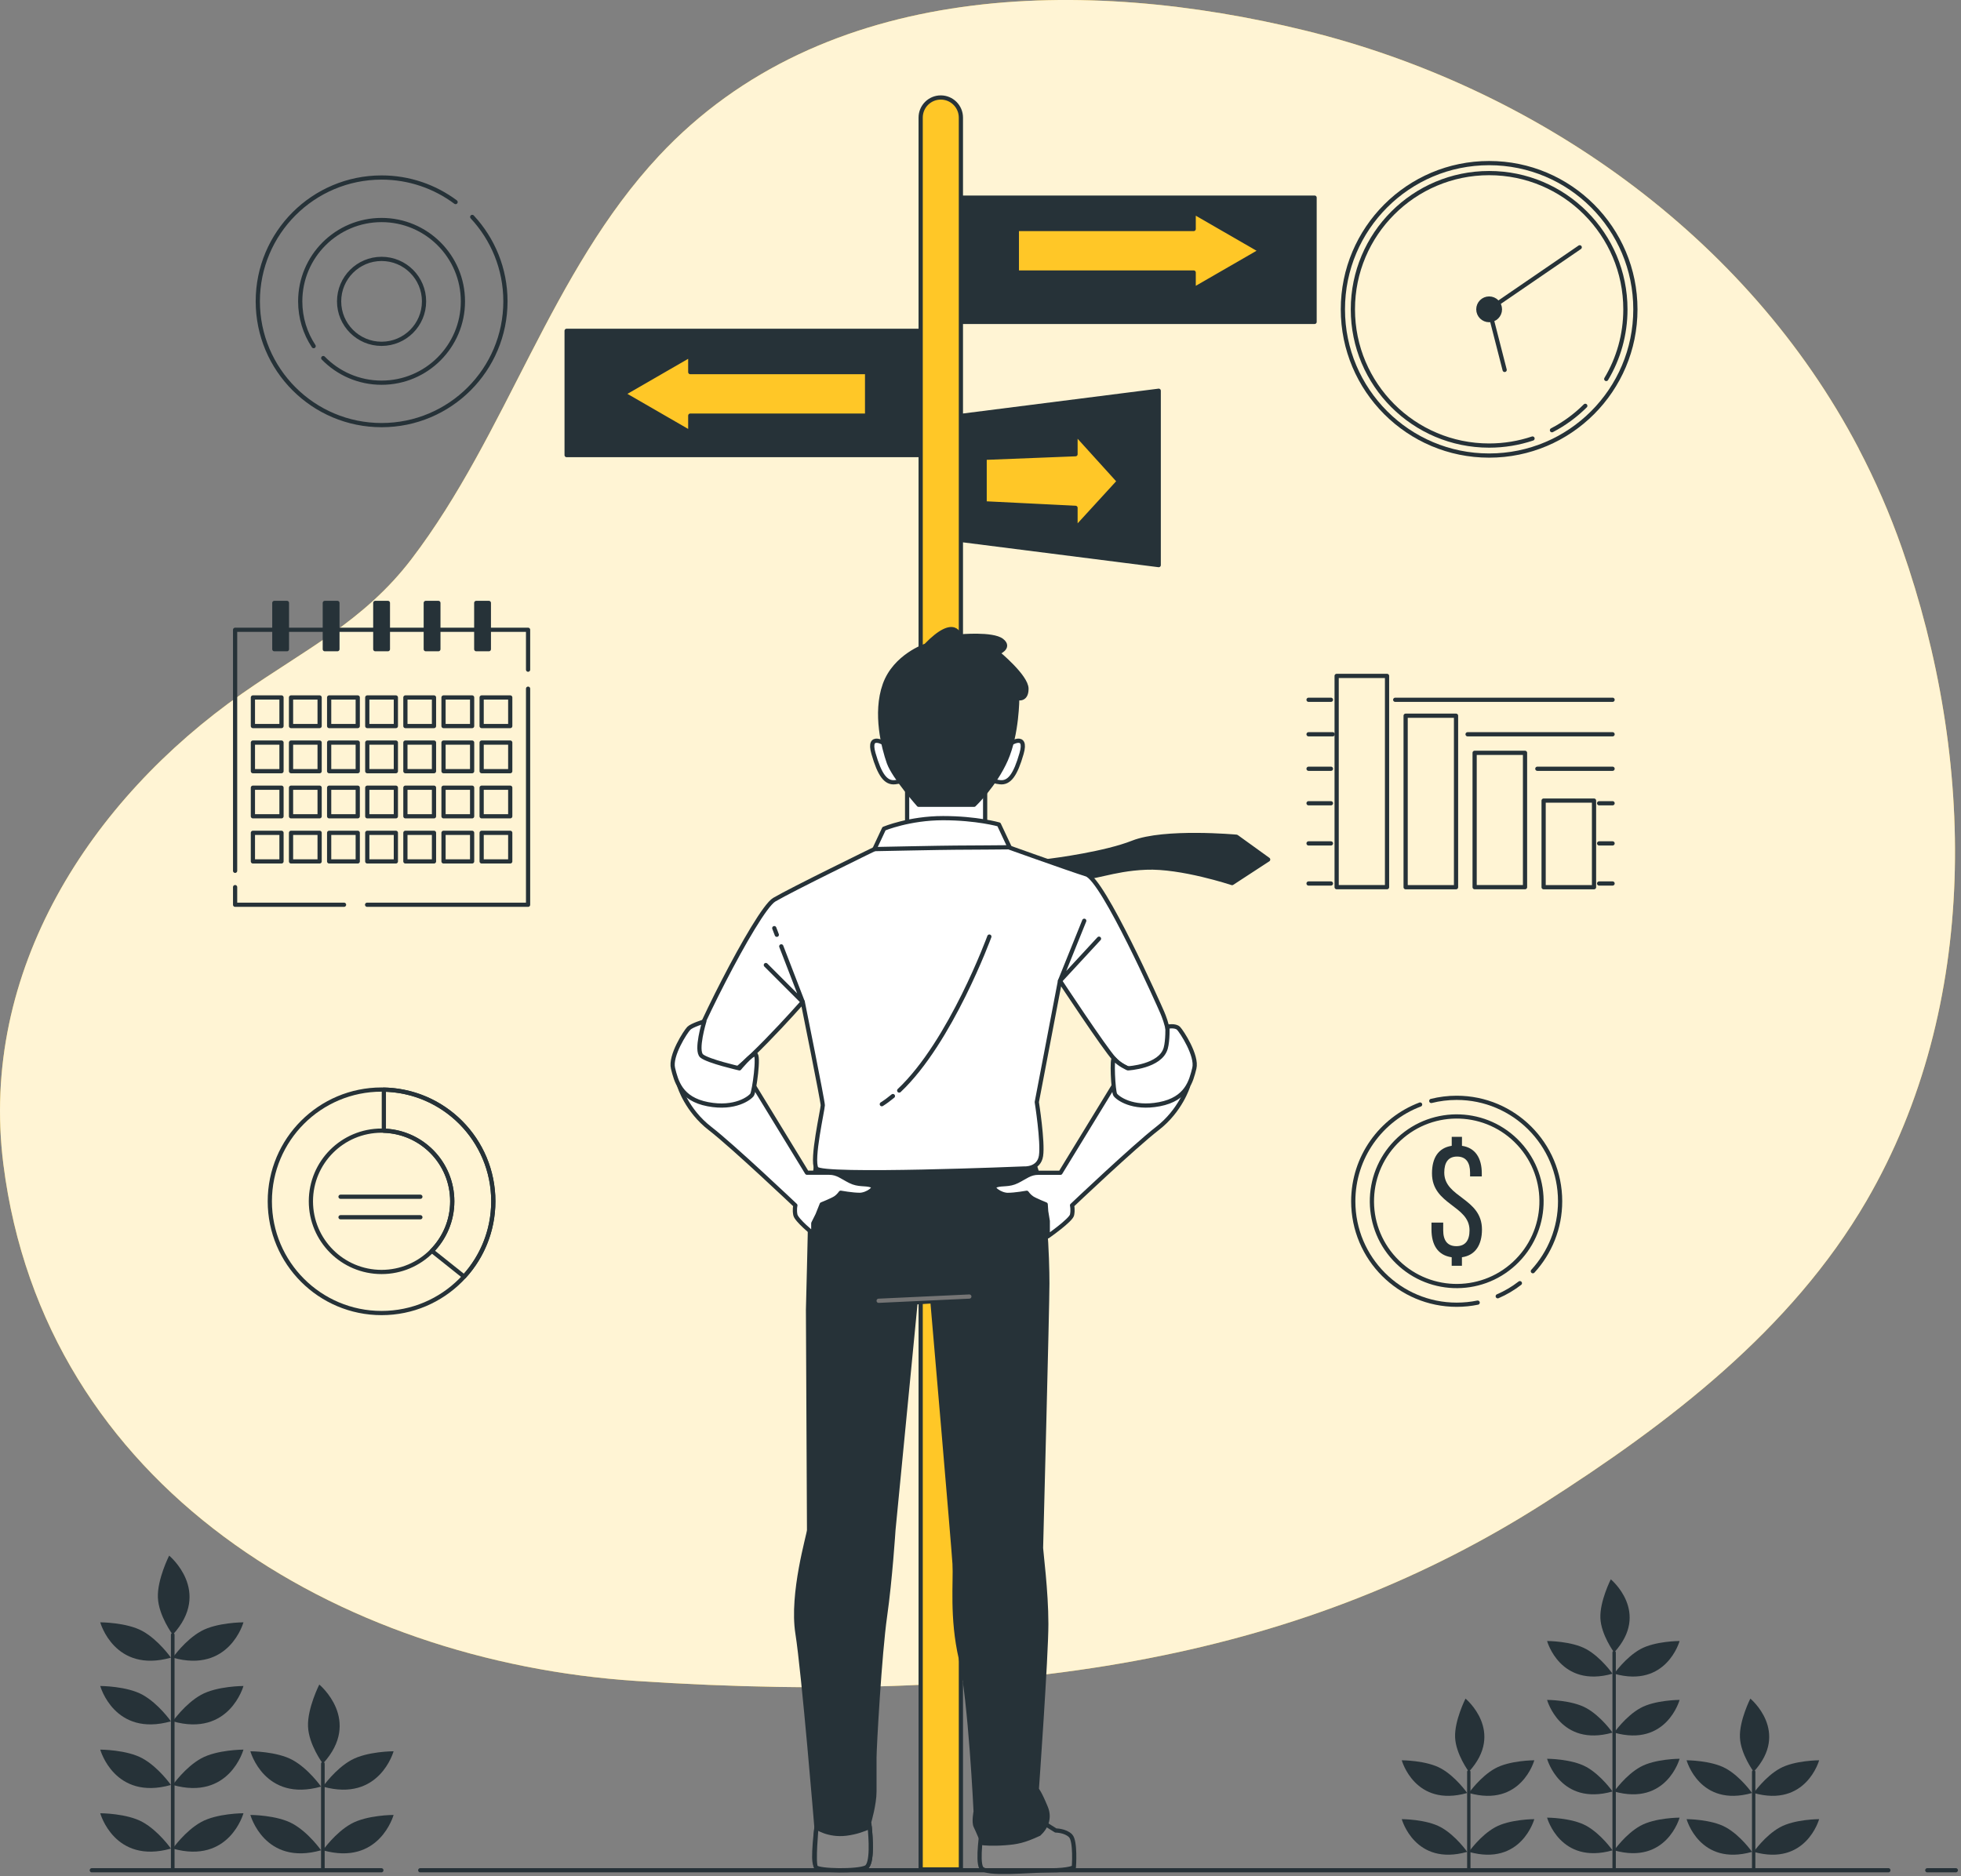 <svg width="465" height="445" viewBox="0 0 465 445" fill="none" xmlns="http://www.w3.org/2000/svg">
<rect x="0" y="0" width="465" height="445" fill="#808080" stroke="none"/>
<g clip-path="url(#clip0_329_1542)">
<path d="M440.74 106.38C414.2 55.68 363.81 20.55 309.48 7.24C257.65 -5.46 195.25 -4.83 156.24 36.98C130.55 64.51 120.26 102.84 97.59 132.57C86.32 147.35 72.22 154.11 57.45 164.45C21.47 189.67 -5 230.23 0.8 276.11C10.5 352.82 80.47 394.02 150.8 398.65C243.74 404.77 310.02 392.34 366.32 356.36C395.56 337.67 424.73 315.5 442.58 284.81C469.58 238.39 468.47 179.86 451 130.03C448.13 121.83 444.69 113.95 440.73 106.39L440.74 106.38Z" fill="#FFC727"/>
<path opacity="0.8" d="M440.74 106.38C414.2 55.68 363.81 20.55 309.48 7.24C257.65 -5.46 195.25 -4.83 156.24 36.98C130.55 64.51 120.26 102.84 97.59 132.57C86.32 147.35 72.22 154.11 57.45 164.45C21.47 189.67 -5 230.23 0.8 276.11C10.5 352.82 80.47 394.02 150.8 398.65C243.74 404.77 310.02 392.34 366.32 356.36C395.56 337.67 424.73 315.5 442.58 284.81C469.58 238.39 468.47 179.86 451 130.03C448.13 121.83 444.69 113.95 440.73 106.39L440.74 106.38Z" fill="white"/>
<path d="M227.861 443.35H218.311V27.89C218.311 25.25 220.451 23.12 223.081 23.12C225.721 23.12 227.851 25.26 227.851 27.89V443.35H227.861Z" fill="#FFC727" stroke="#263238" stroke-linecap="round" stroke-linejoin="round"/>
<path d="M218.05 78.46H134.36V107.93H218.05V78.46Z" fill="#263238" stroke="#263238" stroke-linecap="round" stroke-linejoin="round"/>
<path d="M311.72 46.87H228.03V76.34H311.72V46.87Z" fill="#263238" stroke="#263238" stroke-linecap="round" stroke-linejoin="round"/>
<path d="M228.03 128.08L274.76 134.02V92.67L228.03 98.61V128.08Z" fill="#263238" stroke="#263238" stroke-linecap="round" stroke-linejoin="round"/>
<path d="M265.34 114.14L255.03 102.76V107.72L233.48 108.57V119.37L255.03 120.44V125.4L265.34 114.14Z" fill="#FFC727" stroke="#263238" stroke-linecap="round" stroke-linejoin="round"/>
<path d="M298.96 59.47L283.05 50.29V54.31H241.12V64.63H283.05V68.65L298.96 59.47Z" fill="#FFC727" stroke="#263238" stroke-linecap="round" stroke-linejoin="round"/>
<path d="M147.78 93.41L163.68 84.23V88.25H205.61V98.57H163.68V102.59L147.78 93.41Z" fill="#FFC727" stroke="#263238" stroke-linecap="round" stroke-linejoin="round"/>
<path d="M353.11 108.04C372.263 108.04 387.79 92.513 387.79 73.36C387.79 54.207 372.263 38.68 353.11 38.68C333.956 38.68 318.43 54.207 318.43 73.36C318.43 92.513 333.956 108.04 353.11 108.04Z" stroke="#263238" stroke-linecap="round" stroke-linejoin="round"/>
<path d="M375.91 96.25C373.6 98.55 370.94 100.51 368.01 102.03" stroke="#263238" stroke-linecap="round" stroke-linejoin="round"/>
<path d="M363.4 104C360.17 105.08 356.71 105.67 353.11 105.67C335.26 105.67 320.8 91.2 320.8 73.36C320.8 55.52 335.27 41.05 353.11 41.05C370.95 41.05 385.42 55.52 385.42 73.36C385.42 79.4 383.77 85.05 380.88 89.88" stroke="#263238" stroke-linecap="round" stroke-linejoin="round"/>
<path d="M353.11 75.92C354.524 75.92 355.67 74.774 355.67 73.36C355.67 71.946 354.524 70.8 353.11 70.8C351.696 70.8 350.55 71.946 350.55 73.36C350.55 74.774 351.696 75.92 353.11 75.92Z" fill="#263238" stroke="#263238" stroke-linecap="round" stroke-linejoin="round"/>
<path d="M356.789 87.73L353.109 73.36L374.589 58.65" stroke="#263238" stroke-linecap="round" stroke-linejoin="round"/>
<path d="M125.22 163.33V214.57H87.05" stroke="#263238" stroke-linecap="round" stroke-linejoin="round"/>
<path d="M55.75 206.52V149.36H125.22V158.82" stroke="#263238" stroke-linecap="round" stroke-linejoin="round"/>
<path d="M81.58 214.57H55.75V210.39" stroke="#263238" stroke-linecap="round" stroke-linejoin="round"/>
<path d="M66.75 165.41H59.97V172.19H66.75V165.41Z" stroke="#263238" stroke-linecap="round" stroke-linejoin="round"/>
<path d="M75.79 165.41H69.01V172.19H75.79V165.41Z" stroke="#263238" stroke-linecap="round" stroke-linejoin="round"/>
<path d="M84.83 165.41H78.05V172.19H84.83V165.41Z" stroke="#263238" stroke-linecap="round" stroke-linejoin="round"/>
<path d="M93.87 165.41H87.09V172.19H93.87V165.41Z" stroke="#263238" stroke-linecap="round" stroke-linejoin="round"/>
<path d="M102.91 165.41H96.13V172.19H102.91V165.41Z" stroke="#263238" stroke-linecap="round" stroke-linejoin="round"/>
<path d="M111.95 165.41H105.17V172.19H111.95V165.41Z" stroke="#263238" stroke-linecap="round" stroke-linejoin="round"/>
<path d="M120.99 165.41H114.21V172.19H120.99V165.41Z" stroke="#263238" stroke-linecap="round" stroke-linejoin="round"/>
<path d="M66.75 176.11H59.97V182.89H66.75V176.11Z" stroke="#263238" stroke-linecap="round" stroke-linejoin="round"/>
<path d="M75.79 176.11H69.01V182.89H75.79V176.11Z" stroke="#263238" stroke-linecap="round" stroke-linejoin="round"/>
<path d="M84.83 176.11H78.05V182.89H84.83V176.11Z" stroke="#263238" stroke-linecap="round" stroke-linejoin="round"/>
<path d="M93.87 176.11H87.09V182.89H93.87V176.11Z" stroke="#263238" stroke-linecap="round" stroke-linejoin="round"/>
<path d="M102.91 176.11H96.13V182.89H102.91V176.11Z" stroke="#263238" stroke-linecap="round" stroke-linejoin="round"/>
<path d="M111.95 176.11H105.17V182.89H111.95V176.11Z" stroke="#263238" stroke-linecap="round" stroke-linejoin="round"/>
<path d="M120.99 176.11H114.21V182.89H120.99V176.11Z" stroke="#263238" stroke-linecap="round" stroke-linejoin="round"/>
<path d="M66.75 186.81H59.97V193.59H66.75V186.81Z" stroke="#263238" stroke-linecap="round" stroke-linejoin="round"/>
<path d="M75.79 186.81H69.01V193.59H75.79V186.81Z" stroke="#263238" stroke-linecap="round" stroke-linejoin="round"/>
<path d="M84.83 186.81H78.05V193.59H84.83V186.81Z" stroke="#263238" stroke-linecap="round" stroke-linejoin="round"/>
<path d="M93.87 186.81H87.09V193.59H93.87V186.81Z" stroke="#263238" stroke-linecap="round" stroke-linejoin="round"/>
<path d="M102.91 186.81H96.13V193.59H102.91V186.81Z" stroke="#263238" stroke-linecap="round" stroke-linejoin="round"/>
<path d="M111.95 186.81H105.17V193.59H111.95V186.81Z" stroke="#263238" stroke-linecap="round" stroke-linejoin="round"/>
<path d="M120.99 186.81H114.21V193.59H120.99V186.81Z" stroke="#263238" stroke-linecap="round" stroke-linejoin="round"/>
<path d="M66.75 197.51H59.97V204.29H66.75V197.51Z" stroke="#263238" stroke-linecap="round" stroke-linejoin="round"/>
<path d="M75.79 197.51H69.01V204.29H75.79V197.51Z" stroke="#263238" stroke-linecap="round" stroke-linejoin="round"/>
<path d="M84.83 197.51H78.05V204.29H84.83V197.51Z" stroke="#263238" stroke-linecap="round" stroke-linejoin="round"/>
<path d="M93.87 197.51H87.09V204.29H93.87V197.51Z" stroke="#263238" stroke-linecap="round" stroke-linejoin="round"/>
<path d="M102.91 197.51H96.13V204.29H102.91V197.51Z" stroke="#263238" stroke-linecap="round" stroke-linejoin="round"/>
<path d="M111.95 197.51H105.17V204.29H111.95V197.51Z" stroke="#263238" stroke-linecap="round" stroke-linejoin="round"/>
<path d="M120.99 197.51H114.21V204.29H120.99V197.51Z" stroke="#263238" stroke-linecap="round" stroke-linejoin="round"/>
<path d="M68.04 153.96H65.05V142.99H68.04V153.96ZM80.01 142.99H77.02V153.96H80.01V142.99ZM91.98 142.99H88.99V153.96H91.98V142.99ZM103.95 142.99H100.96V153.96H103.95V142.99ZM115.92 142.99H112.93V153.96H115.92V142.99Z" fill="#263238" stroke="#263238" stroke-linecap="round" stroke-linejoin="round"/>
<path d="M90.481 258.4C75.85 258.4 63.98 270.26 63.98 284.9C63.98 299.54 75.841 311.4 90.481 311.4C105.12 311.4 116.98 299.54 116.98 284.9C116.98 270.26 105.12 258.4 90.481 258.4ZM90.481 301.66C81.221 301.66 73.721 294.16 73.721 284.9C73.721 275.64 81.221 268.14 90.481 268.14C99.74 268.14 107.24 275.64 107.24 284.9C107.24 294.16 99.74 301.66 90.481 301.66Z" stroke="#263238" stroke-linecap="round" stroke-linejoin="round"/>
<path d="M91.02 258.42V268.17C100.031 268.46 107.241 275.83 107.241 284.9C107.241 289.49 105.391 293.64 102.411 296.67L110.051 302.76C114.351 298.05 116.971 291.78 116.971 284.9C116.971 270.45 105.401 258.71 91.02 258.42Z" stroke="#263238" stroke-linecap="round" stroke-linejoin="round"/>
<path d="M80.75 283.82H99.68" stroke="#263238" stroke-linecap="round" stroke-linejoin="round"/>
<path d="M80.75 288.68H99.68" stroke="#263238" stroke-linecap="round" stroke-linejoin="round"/>
<path d="M330.84 165.96H382.38" stroke="#263238" stroke-linecap="round" stroke-linejoin="round"/>
<path d="M310.29 165.96H315.6" stroke="#263238" stroke-linecap="round" stroke-linejoin="round"/>
<path d="M348 174.14H382.38" stroke="#263238" stroke-linecap="round" stroke-linejoin="round"/>
<path d="M310.29 174.14H316.02" stroke="#263238" stroke-linecap="round" stroke-linejoin="round"/>
<path d="M364.54 182.32H382.38" stroke="#263238" stroke-linecap="round" stroke-linejoin="round"/>
<path d="M310.29 182.32H315.6" stroke="#263238" stroke-linecap="round" stroke-linejoin="round"/>
<path d="M379.19 190.5H382.38" stroke="#263238" stroke-linecap="round" stroke-linejoin="round"/>
<path d="M310.29 190.5H315.6" stroke="#263238" stroke-linecap="round" stroke-linejoin="round"/>
<path d="M379.19 200.021H382.38" stroke="#263238" stroke-linecap="round" stroke-linejoin="round"/>
<path d="M310.29 200.021H315.6" stroke="#263238" stroke-linecap="round" stroke-linejoin="round"/>
<path d="M379.19 209.53H382.38" stroke="#263238" stroke-linecap="round" stroke-linejoin="round"/>
<path d="M310.29 209.53H315.6" stroke="#263238" stroke-linecap="round" stroke-linejoin="round"/>
<path d="M328.9 160.3H316.95V210.4H328.9V160.3Z" stroke="#263238" stroke-linecap="round" stroke-linejoin="round"/>
<path d="M345.26 169.74H333.31V210.41H345.26V169.74Z" stroke="#263238" stroke-linecap="round" stroke-linejoin="round"/>
<path d="M361.62 178.54H349.67V210.4H361.62V178.54Z" stroke="#263238" stroke-linecap="round" stroke-linejoin="round"/>
<path d="M377.98 189.87H366.03V210.41H377.98V189.87Z" stroke="#263238" stroke-linecap="round" stroke-linejoin="round"/>
<path d="M108.03 47.92C103.14 44.27 97.06 42.1 90.49 42.1C74.28 42.1 61.13 55.24 61.13 71.46C61.13 87.68 74.27 100.82 90.49 100.82C106.71 100.82 119.85 87.68 119.85 71.46C119.85 63.73 116.86 56.7 111.98 51.45" stroke="#263238" stroke-linecap="round" stroke-linejoin="round"/>
<path d="M76.65 84.92C80.159 88.52 85.059 90.76 90.48 90.76C101.139 90.76 109.769 82.12 109.769 71.47C109.769 60.82 101.129 52.18 90.48 52.18C79.829 52.18 71.189 60.82 71.189 71.47C71.189 75.39 72.359 79.04 74.37 82.09" stroke="#263238" stroke-linecap="round" stroke-linejoin="round"/>
<path d="M90.48 81.54C96.042 81.54 100.55 77.031 100.55 71.47C100.55 65.908 96.042 61.4 90.48 61.4C84.919 61.4 80.41 65.908 80.41 71.47C80.41 77.031 84.919 81.54 90.48 81.54Z" stroke="#263238" stroke-linecap="round" stroke-linejoin="round"/>
<path d="M346.649 271.74C349.879 272.2 351.369 274.71 351.369 278.28V279H348.589V278.09C348.589 275.73 347.639 274.29 345.509 274.29C343.379 274.29 342.469 275.74 342.469 278.09C342.469 284.06 351.409 284.1 351.409 291.59C351.409 295.17 349.889 297.71 346.659 298.17V300.19H344.229V298.17C340.919 297.71 339.439 295.2 339.439 291.59V289.95H342.219V291.78C342.219 294.18 343.209 295.54 345.339 295.54C347.469 295.54 348.459 294.17 348.459 291.78C348.459 285.85 339.559 285.77 339.559 278.28C339.559 274.63 341.039 272.23 344.239 271.74V269.61H346.669V271.74H346.649Z" fill="#263238"/>
<path d="M355.149 307.42C357.029 306.61 358.799 305.56 360.399 304.32" stroke="#263238" stroke-linecap="round" stroke-linejoin="round"/>
<path d="M336.74 261.95C327.48 265.45 320.89 274.41 320.89 284.9C320.89 298.45 331.87 309.43 345.42 309.43C347.12 309.43 348.78 309.26 350.39 308.93" stroke="#263238" stroke-linecap="round" stroke-linejoin="round"/>
<path d="M363.48 301.48C367.49 297.11 369.94 291.29 369.94 284.89C369.94 271.34 358.96 260.36 345.41 260.36C343.33 260.36 341.32 260.62 339.39 261.1" stroke="#263238" stroke-linecap="round" stroke-linejoin="round"/>
<path d="M359.089 299.642C367.237 292.095 367.723 279.371 360.176 271.223C352.628 263.076 339.905 262.589 331.757 270.137C323.609 277.684 323.122 290.408 330.67 298.556C338.218 306.703 350.941 307.19 359.089 299.642Z" stroke="#263238" stroke-linecap="round" stroke-linejoin="round"/>
<path d="M247.149 204.37C247.149 204.37 247.399 204.34 247.839 204.29C250.739 203.93 262.099 202.41 268.609 199.84C276.109 196.87 293.209 198.44 293.209 198.44L300.709 203.85L292.159 209.43C292.159 209.43 280.119 205.42 271.749 205.77C263.379 206.12 259.359 208.56 254.129 208.21C248.899 207.86 242.439 204.37 242.439 204.37H247.149Z" fill="#263238" stroke="#263238" stroke-linecap="round" stroke-linejoin="round"/>
<path d="M215.1 187.39V198.62H233.6V185.62L215.1 187.39Z" fill="white" stroke="#263238" stroke-linecap="round" stroke-linejoin="round"/>
<path d="M210.04 176.5C210.04 176.5 205.66 173.58 207.12 178.69C208.58 183.8 210.04 185.75 212.23 185.51C214.42 185.27 215.64 184.54 214.91 182.59C214.18 180.64 210.04 176.5 210.04 176.5Z" fill="white" stroke="#263238" stroke-linecap="round" stroke-linejoin="round"/>
<path d="M239.32 176.5C239.32 176.5 243.7 173.58 242.24 178.69C240.78 183.8 239.32 185.75 237.13 185.51C234.94 185.27 233.72 184.54 234.45 182.59C235.18 180.64 239.32 176.5 239.32 176.5Z" fill="white" stroke="#263238" stroke-linecap="round" stroke-linejoin="round"/>
<path d="M219.54 153.12C219.54 153.12 212.23 155.55 209.8 162.37C207.37 169.19 209.56 177.47 210.77 180.88C211.99 184.29 217.83 190.86 217.83 190.86H230.98C230.98 190.86 235.85 186.23 238.53 180.15C241.21 174.06 241.21 165.54 241.21 165.54C241.21 165.54 243.4 166.27 243.4 163.35C243.4 160.43 236.58 154.83 236.58 154.83C236.58 154.83 239.75 153.61 237.55 151.91C235.36 150.21 227.57 150.94 227.57 150.94C227.57 150.94 226.6 145.83 219.53 153.13L219.54 153.12Z" fill="#263238" stroke="#263238" stroke-linecap="round" stroke-linejoin="round"/>
<path d="M248.35 432.87L250.35 434.12C250.35 434.12 252.6 434.12 253.85 435.37C255.1 436.62 254.64 442.83 254.64 442.83C254.64 442.83 253.64 443.57 248.89 443.57C244.14 443.57 233.68 444.73 232.68 442.98C231.68 441.23 232.85 433.87 232.85 433.87L248.35 432.87Z" fill="#858585" stroke="#263238" stroke-linecap="round" stroke-linejoin="round"/>
<path d="M193.6 275.62C193.6 275.62 192.1 286.62 192.1 288.87C192.1 291.12 191.6 310.62 191.6 310.62C191.6 310.62 191.85 361.87 191.85 362.87C191.85 363.87 187.6 377.87 189.1 387.37C190.6 396.87 193.6 433.37 193.6 433.37C193.6 433.37 192.6 441.37 193.35 442.12C194.1 442.87 203.35 443.87 205.35 442.87C207.35 441.87 206.1 432.12 206.1 432.12C206.1 432.12 207.35 427.87 207.35 424.87V416.87C207.35 414.37 208.6 392.12 209.85 383.37C211.1 374.62 211.85 362.87 211.85 362.87L217.1 308.87L221.1 308.62C221.1 308.62 226.1 366.62 226.35 370.87C226.6 375.12 225.6 383.62 227.85 393.37C230.1 403.12 231.35 429.62 231.35 429.62C231.35 429.62 230.85 432.12 231.35 433.12C231.85 434.12 233.1 437.12 233.1 437.12C233.1 437.12 235.1 437.37 238.35 437.12C241.09 436.91 242.74 436.63 246.39 434.93C248.17 433.29 248.96 431.04 248.01 428.72C246.51 425.06 245.85 424.37 245.85 424.37C245.85 424.37 248.1 392.87 248.1 385.12C248.1 377.37 246.85 367.87 246.85 367.12C246.85 366.37 248.35 310.12 248.35 304.37C248.35 298.62 247.85 283.12 245.35 276.37C242.85 269.62 202.85 271.37 198.85 271.62C194.85 271.87 193.6 275.62 193.6 275.62Z" fill="#263238" stroke="#263238" stroke-linecap="round" stroke-linejoin="round"/>
<path d="M208.35 308.49L229.85 307.49" stroke="#757575" stroke-linecap="round" stroke-linejoin="round"/>
<path d="M220.85 198.12L207.35 201.37C207.35 201.37 187.85 210.87 183.6 213.37C179.35 215.87 162.6 249.62 163.35 251.37C164.1 253.12 167.35 255.37 170.6 255.87C173.85 256.37 190.35 237.62 190.35 237.62C190.35 237.62 195.1 261.12 195.1 262.12C195.1 263.12 192.35 275.12 193.6 277.12C194.85 279.12 242.85 277.12 242.85 277.12C242.85 277.12 246.35 277.37 246.85 274.12C247.35 270.87 245.85 261.37 245.85 261.37L251.35 232.62C251.35 232.62 261.86 248.56 264.21 251.12C268.3 255.58 273.39 253.71 276.1 250.37C278.46 247.46 276.35 241.87 275.6 240.12C274.85 238.37 261.6 208.62 257.6 207.37C253.6 206.12 236.85 200.12 236.85 200.12L220.85 198.12Z" fill="white" stroke="#263238" stroke-linecap="round" stroke-linejoin="round"/>
<path d="M207.35 201.37C207.35 201.37 223.87 201.03 226.62 201.03C229.37 201.03 239.41 200.94 239.41 200.94L236.87 195.53C236.87 195.53 231.62 194.03 223.62 194.03C215.62 194.03 209.62 196.53 209.62 196.53L207.35 201.37Z" fill="white" stroke="#263238" stroke-linecap="round" stroke-linejoin="round"/>
<path d="M185.26 224.44L190.35 237.62L181.6 228.87" stroke="#263238" stroke-linecap="round" stroke-linejoin="round"/>
<path d="M183.6 220.12L184.2 221.69" stroke="#263238" stroke-linecap="round" stroke-linejoin="round"/>
<path d="M211.73 259.94C210.86 260.66 209.99 261.31 209.1 261.87" stroke="#263238" stroke-linecap="round" stroke-linejoin="round"/>
<path d="M234.6 222.12C234.6 222.12 225.46 247.11 213.22 258.63" stroke="#263238" stroke-linecap="round" stroke-linejoin="round"/>
<path d="M257.1 218.37L251.35 232.62L260.6 222.62" stroke="#263238" stroke-linecap="round" stroke-linejoin="round"/>
<path d="M161.1 257.62C161.1 257.62 162.85 263.37 168.35 267.62C173.85 271.87 188.6 285.87 188.6 285.87C188.6 285.87 188.35 286.87 188.6 288.12C188.85 289.37 192.85 292.62 192.85 292.62V290.12L193.85 288.12L194.85 285.62C194.85 285.62 197.35 284.62 198.1 284.12C198.85 283.62 199.35 282.87 199.35 282.87C199.35 282.87 202.1 283.37 203.85 283.37C205.6 283.37 208.1 281.62 206.6 281.12C205.1 280.62 203.6 281.12 201.6 280.12C199.6 279.12 198.6 278.12 196.6 278.12H191.35L177.6 255.62L161.1 257.62Z" fill="white" stroke="#263238" stroke-linecap="round" stroke-linejoin="round"/>
<path d="M167.01 242.25C167.01 242.25 164.09 243.12 163.34 243.87C162.59 244.62 158.84 250.37 159.59 253.37C160.34 256.37 161.34 260.62 167.84 261.87C174.34 263.12 177.84 260.37 178.34 259.62C178.84 258.87 180.07 250.02 179.07 250.02C178.07 250.02 175.34 253.37 175.34 253.37C175.34 253.37 167.89 251.68 166.39 250.43C164.89 249.18 167 242.25 167 242.25H167.01Z" fill="white" stroke="#263238" stroke-linecap="round" stroke-linejoin="round"/>
<path d="M281.71 257.62C281.71 257.62 279.96 263.37 274.46 267.62C268.96 271.87 254.21 285.87 254.21 285.87C254.21 285.87 254.46 286.87 254.21 288.12C253.96 289.37 248.45 293.22 248.45 293.22V289.58L248.07 287.28L247.96 285.63C247.96 285.63 245.46 284.63 244.71 284.13C243.96 283.63 243.46 282.88 243.46 282.88C243.46 282.88 240.71 283.38 238.96 283.38C237.21 283.38 234.71 281.63 236.21 281.13C237.71 280.63 239.21 281.13 241.21 280.13C243.21 279.13 244.21 278.13 246.21 278.13H251.46L265.21 255.63L281.71 257.63V257.62Z" fill="white" stroke="#263238" stroke-linecap="round" stroke-linejoin="round"/>
<path d="M276.83 243.48C276.83 243.48 278.7 243.12 279.45 243.87C280.2 244.62 283.95 250.37 283.2 253.37C282.45 256.37 281.45 260.62 274.95 261.87C268.45 263.12 264.95 260.37 264.45 259.62C263.95 258.87 263.55 250.36 264.2 251.12C265.37 252.48 267.45 253.37 267.45 253.37C267.45 253.37 275.2 252.97 276.42 248.59C276.94 246.71 276.83 243.48 276.83 243.48Z" fill="white" stroke="#263238" stroke-linecap="round" stroke-linejoin="round"/>
<path d="M205.35 442.87C206.93 442.08 206.48 435.84 206.22 433.25C204.93 433.85 202.96 434.59 200.6 434.87C196.35 435.37 193.6 433.37 193.6 433.37C193.6 433.37 192.8 442.02 193.48 442.83C194.22 443.71 203.35 443.87 205.35 442.87Z" fill="#858585" stroke="#263238" stroke-linecap="round" stroke-linejoin="round"/>
<path d="M382.75 443.88C382.53 443.88 382.35 443.7 382.35 443.48V391.9C382.35 391.68 382.53 391.5 382.75 391.5C382.97 391.5 383.15 391.68 383.15 391.9V443.48C383.15 443.7 382.97 443.88 382.75 443.88Z" fill="#263238"/>
<path d="M382.37 438.83C382.37 438.83 379.66 434.95 376.16 433.01C372.67 431.07 366.85 431.07 366.85 431.07C366.85 431.07 369.95 442.32 382.36 438.83H382.37Z" fill="#263238"/>
<path d="M382.75 438.83C382.75 438.83 385.47 434.95 388.96 433.01C392.45 431.07 398.27 431.07 398.27 431.07C398.27 431.07 395.17 442.32 382.76 438.83H382.75Z" fill="#263238"/>
<path d="M382.37 424.87C382.37 424.87 379.66 420.99 376.16 419.05C372.67 417.11 366.85 417.11 366.85 417.11C366.85 417.11 369.95 428.36 382.36 424.87H382.37Z" fill="#263238"/>
<path d="M382.75 424.87C382.75 424.87 385.47 420.99 388.96 419.05C392.45 417.11 398.27 417.11 398.27 417.11C398.27 417.11 395.17 428.36 382.76 424.87H382.75Z" fill="#263238"/>
<path d="M382.37 410.91C382.37 410.91 379.66 407.03 376.16 405.09C372.67 403.15 366.85 403.15 366.85 403.15C366.85 403.15 369.95 414.4 382.36 410.91H382.37Z" fill="#263238"/>
<path d="M382.75 410.91C382.75 410.91 385.47 407.03 388.96 405.09C392.45 403.15 398.27 403.15 398.27 403.15C398.27 403.15 395.17 414.4 382.76 410.91H382.75Z" fill="#263238"/>
<path d="M382.37 396.94C382.37 396.94 379.66 393.06 376.16 391.12C372.67 389.18 366.85 389.18 366.85 389.18C366.85 389.18 369.95 400.43 382.36 396.94H382.37Z" fill="#263238"/>
<path d="M382.75 396.94C382.75 396.94 385.47 393.06 388.96 391.12C392.45 389.18 398.27 389.18 398.27 389.18C398.27 389.18 395.17 400.43 382.76 396.94H382.75Z" fill="#263238"/>
<path d="M382.749 391.9C382.749 391.9 379.649 387.72 379.489 383.73C379.329 379.74 381.959 374.55 381.959 374.55C381.959 374.55 391.469 382.4 382.749 391.9Z" fill="#263238"/>
<path d="M40.959 443.88C40.719 443.88 40.529 443.69 40.529 443.45V387.69C40.529 387.45 40.719 387.26 40.959 387.26C41.199 387.26 41.389 387.45 41.389 387.69V443.45C41.389 443.69 41.199 443.88 40.959 443.88Z" fill="#263238"/>
<path d="M40.539 438.42C40.539 438.42 37.609 434.23 33.83 432.13C30.059 430.03 23.77 430.03 23.77 430.03C23.77 430.03 27.119 442.19 40.539 438.41V438.42Z" fill="#263238"/>
<path d="M40.96 438.42C40.96 438.42 43.89 434.23 47.67 432.13C51.44 430.03 57.73 430.03 57.73 430.03C57.73 430.03 54.38 442.19 40.96 438.41V438.42Z" fill="#263238"/>
<path d="M40.539 423.33C40.539 423.33 37.609 419.14 33.83 417.04C30.059 414.94 23.77 414.94 23.77 414.94C23.77 414.94 27.119 427.1 40.539 423.32V423.33Z" fill="#263238"/>
<path d="M40.96 423.33C40.96 423.33 43.89 419.14 47.67 417.04C51.44 414.94 57.73 414.94 57.73 414.94C57.73 414.94 54.38 427.1 40.96 423.32V423.33Z" fill="#263238"/>
<path d="M40.539 408.24C40.539 408.24 37.609 404.05 33.83 401.95C30.059 399.85 23.77 399.85 23.77 399.85C23.77 399.85 27.119 412.01 40.539 408.23V408.24Z" fill="#263238"/>
<path d="M40.96 408.24C40.96 408.24 43.89 404.05 47.67 401.95C51.44 399.85 57.73 399.85 57.73 399.85C57.73 399.85 54.38 412.01 40.96 408.23V408.24Z" fill="#263238"/>
<path d="M40.539 393.14C40.539 393.14 37.609 388.95 33.83 386.85C30.059 384.75 23.77 384.75 23.77 384.75C23.77 384.75 27.119 396.91 40.539 393.13V393.14Z" fill="#263238"/>
<path d="M40.96 393.14C40.96 393.14 43.89 388.95 47.67 386.85C51.44 384.75 57.73 384.75 57.73 384.75C57.73 384.75 54.38 396.91 40.96 393.13V393.14Z" fill="#263238"/>
<path d="M40.96 387.69C40.96 387.69 37.6 383.18 37.44 378.86C37.27 374.55 40.11 368.93 40.11 368.93C40.11 368.93 50.39 377.41 40.97 387.68L40.96 387.69Z" fill="#263238"/>
<path d="M76.989 443.64V418.28C76.989 418.04 76.799 417.85 76.559 417.85C76.319 417.85 76.129 418.04 76.129 418.28V443.64H76.989Z" fill="#263238"/>
<path d="M76.139 438.82C76.139 438.82 73.209 434.63 69.429 432.53C65.659 430.43 59.369 430.43 59.369 430.43C59.369 430.43 62.719 442.59 76.139 438.81V438.82Z" fill="#263238"/>
<path d="M76.56 438.82C76.56 438.82 79.49 434.63 83.27 432.53C87.04 430.43 93.33 430.43 93.33 430.43C93.33 430.43 89.98 442.59 76.56 438.81V438.82Z" fill="#263238"/>
<path d="M76.139 423.72C76.139 423.72 73.209 419.53 69.429 417.43C65.659 415.33 59.369 415.33 59.369 415.33C59.369 415.33 62.719 427.49 76.139 423.71V423.72Z" fill="#263238"/>
<path d="M76.56 423.72C76.56 423.72 79.49 419.53 83.27 417.43C87.04 415.33 93.33 415.33 93.33 415.33C93.33 415.33 89.98 427.49 76.56 423.71V423.72Z" fill="#263238"/>
<path d="M76.56 418.27C76.56 418.27 73.2 413.76 73.04 409.44C72.87 405.13 75.71 399.51 75.71 399.51C75.71 399.51 85.99 407.99 76.57 418.26L76.56 418.27Z" fill="#263238"/>
<path d="M348.69 443.651V420.191C348.69 419.971 348.51 419.791 348.29 419.791C348.07 419.791 347.89 419.971 347.89 420.191V443.651H348.68H348.69Z" fill="#263238"/>
<path d="M347.91 439.19C347.91 439.19 345.2 435.31 341.7 433.37C338.21 431.43 332.39 431.43 332.39 431.43C332.39 431.43 335.49 442.68 347.9 439.19H347.91Z" fill="#263238"/>
<path d="M348.3 439.19C348.3 439.19 351.01 435.31 354.51 433.37C358 431.43 363.82 431.43 363.82 431.43C363.82 431.43 360.72 442.68 348.31 439.19H348.3Z" fill="#263238"/>
<path d="M347.91 425.23C347.91 425.23 345.2 421.35 341.7 419.41C338.21 417.47 332.39 417.47 332.39 417.47C332.39 417.47 335.49 428.72 347.9 425.23H347.91Z" fill="#263238"/>
<path d="M348.3 425.23C348.3 425.23 351.01 421.35 354.51 419.41C358 417.47 363.82 417.47 363.82 417.47C363.82 417.47 360.72 428.72 348.31 425.23H348.3Z" fill="#263238"/>
<path d="M348.299 420.19C348.299 420.19 345.199 416.01 345.039 412.02C344.879 408.03 347.509 402.84 347.509 402.84C347.509 402.84 357.019 410.69 348.299 420.19Z" fill="#263238"/>
<path d="M416.239 443.651V420.191C416.239 419.971 416.059 419.791 415.839 419.791C415.619 419.791 415.439 419.971 415.439 420.191V443.651H416.229H416.239Z" fill="#263238"/>
<path d="M415.45 439.19C415.45 439.19 412.74 435.31 409.24 433.37C405.75 431.43 399.93 431.43 399.93 431.43C399.93 431.43 403.03 442.68 415.44 439.19H415.45Z" fill="#263238"/>
<path d="M415.84 439.19C415.84 439.19 418.55 435.31 422.05 433.37C425.54 431.43 431.36 431.43 431.36 431.43C431.36 431.43 428.26 442.68 415.85 439.19H415.84Z" fill="#263238"/>
<path d="M415.45 425.23C415.45 425.23 412.74 421.35 409.24 419.41C405.75 417.47 399.93 417.47 399.93 417.47C399.93 417.47 403.03 428.72 415.44 425.23H415.45Z" fill="#263238"/>
<path d="M415.84 425.23C415.84 425.23 418.55 421.35 422.05 419.41C425.54 417.47 431.36 417.47 431.36 417.47C431.36 417.47 428.26 428.72 415.85 425.23H415.84Z" fill="#263238"/>
<path d="M415.839 420.19C415.839 420.19 412.739 416.01 412.579 412.02C412.419 408.03 415.049 402.84 415.049 402.84C415.049 402.84 424.559 410.69 415.839 420.19Z" fill="#263238"/>
<path d="M457.01 443.55H463.77" stroke="#263238" stroke-linecap="round" stroke-linejoin="round"/>
<path d="M99.649 443.55H447.779" stroke="#263238" stroke-linecap="round" stroke-linejoin="round"/>
<path d="M21.77 443.55H90.43" stroke="#263238" stroke-linecap="round" stroke-linejoin="round"/>
</g>
<defs>
<clipPath id="clip0_329_1542">
<rect width="464.27" height="444.45" fill="white"/>
</clipPath>
</defs>
</svg>
